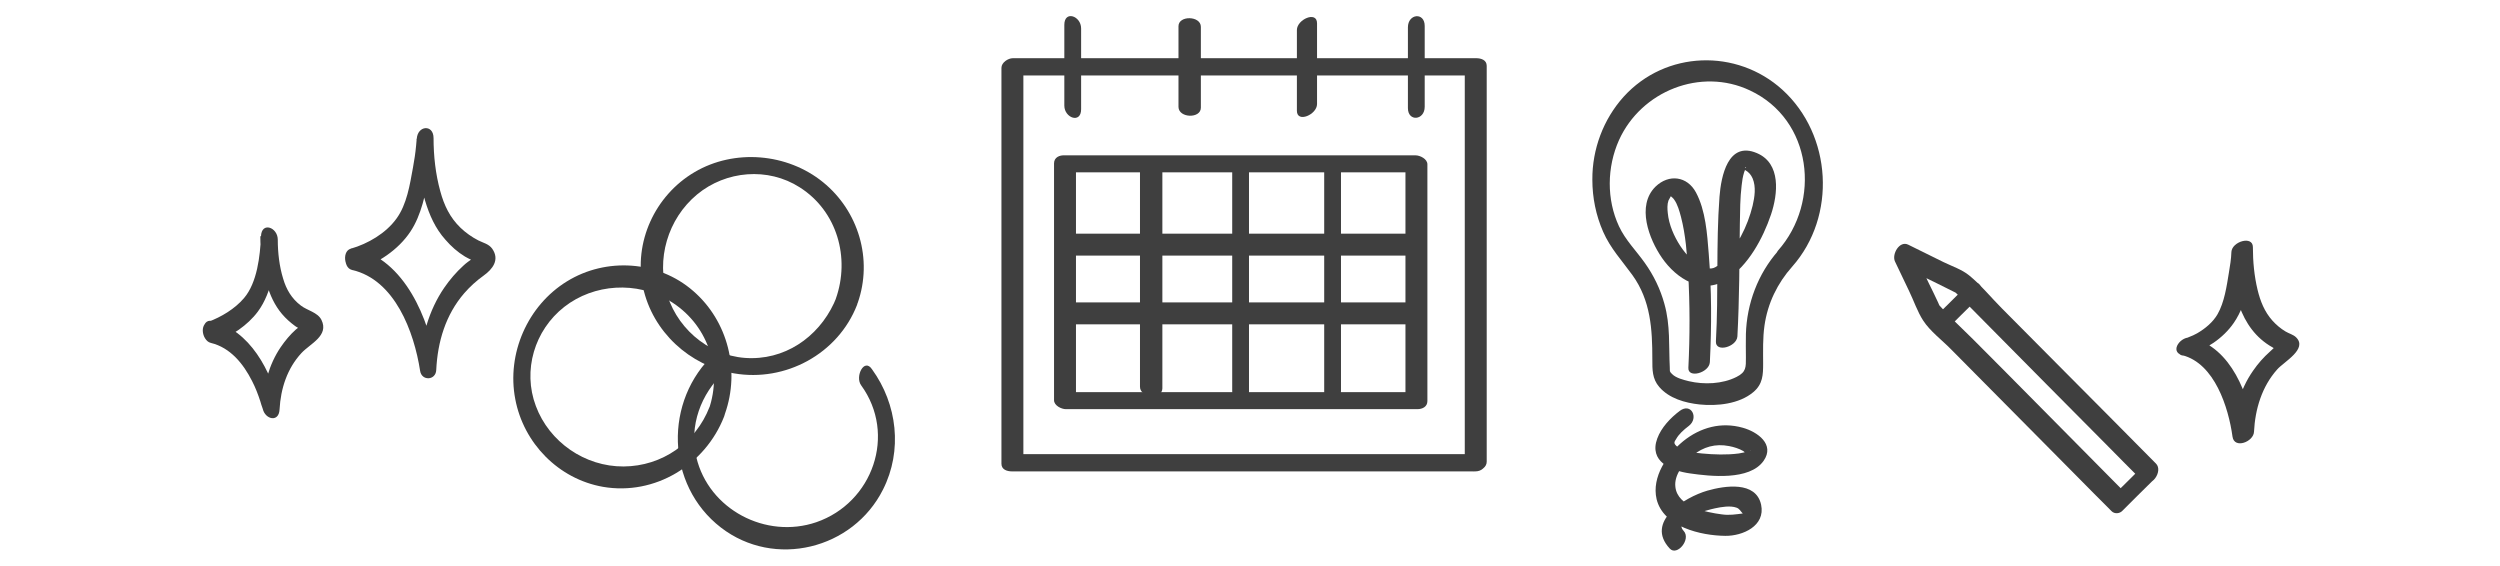 <?xml version="1.0" encoding="UTF-8"?> <svg xmlns="http://www.w3.org/2000/svg" xmlns:xlink="http://www.w3.org/1999/xlink" x="0px" y="0px" viewBox="0 0 1116.9 253" style="enable-background:new 0 0 1116.9 253;" xml:space="preserve"> <style type="text/css"> .st0{display:none;} .st1{display:inline;} .st2{display:inline;fill:#FFFFFF;} .st3{fill:#FFFFFF;} .st4{fill:none;} .st5{fill-rule:evenodd;clip-rule:evenodd;fill:#EDF0F2;} .st6{fill:#EFF1F3;} .st7{fill-rule:evenodd;clip-rule:evenodd;fill:#FFFFFF;} .st8{fill-rule:evenodd;clip-rule:evenodd;fill:#3A3A3A;} .st9{fill-rule:evenodd;clip-rule:evenodd;fill:#C21300;} .st10{fill:#3F3F3F;} .st11{fill:#354959;} </style> <g id="Слой_2" class="st0"> </g> <g id="Слой_1"> <g> <g> <path class="st10" d="M659.5,202.9c-23.4,0-46.7,0-70.1,0c-37.1,0-74.2,0-111.2,0c-8.6,0-17.1,0-25.7,0c1.6,1.1,3.1,2.3,4.7,3.4 c0-19.8,0-39.7,0-59.5c0-31.8,0-63.6,0-95.5c0-7.3,0-14.6,0-21.9c-1.7,1.4-3.4,2.8-5.1,4.3c23.4,0,46.7,0,70.1,0 c37.1,0,74.2,0,111.2,0c8.6,0,17.1,0,25.7,0c-1.6-1.1-3.1-2.3-4.7-3.4c0,19.8,0,39.7,0,59.5c0,31.8,0,63.6,0,95.5 c0,7.3,0,14.6,0,21.9c0,5.4,9.8,3.9,9.8-0.9c0-19.8,0-39.7,0-59.5c0-31.8,0-63.6,0-95.5c0-7.3,0-14.6,0-21.9 c0-2.6-2.5-3.4-4.7-3.4c-23.4,0-46.7,0-70.1,0c-37.1,0-74.2,0-111.2,0c-8.6,0-17.1,0-25.7,0c-2.1,0-5.1,1.9-5.1,4.3 c0,19.8,0,39.7,0,59.5c0,31.8,0,63.6,0,95.5c0,7.3,0,14.6,0,21.9c0,2.6,2.5,3.4,4.7,3.4c23.4,0,46.7,0,70.1,0 c37.1,0,74.2,0,111.2,0c8.6,0,17.1,0,25.7,0C664.8,210.6,666,202.9,659.5,202.9z"></path> </g> </g> <g> <g> <path class="st10" d="M476.2,77c45.8,0,91.7,0,137.5,0c6.5,0,13,0,19.5,0c-1.8-1.3-3.6-2.7-5.3-4c0,30.9,0,61.8,0,92.7 c0,4.4,0,8.7,0,13.1c1.5-1.2,3-2.4,4.5-3.6c-45.8,0-91.7,0-137.5,0c-6.5,0-13,0-19.5,0c1.8,1.3,3.6,2.7,5.3,4 c0-30.9,0-61.8,0-92.7c0-4.4,0-8.7,0-13.1c0-4.7-9.8-5.8-9.8-0.4c0,30.9,0,61.8,0,92.7c0,4.4,0,8.7,0,13.1c0,2.4,3.3,4,5.3,4 c45.8,0,91.7,0,137.5,0c6.5,0,13,0,19.5,0c2.3,0,4.5-1.1,4.5-3.6c0-30.9,0-61.8,0-92.7c0-4.4,0-8.7,0-13.1c0-2.4-3.3-4-5.3-4 c-45.8,0-91.7,0-137.5,0c-6.5,0-13,0-19.5,0C468.8,69.4,470.4,77,476.2,77z"></path> </g> </g> <g> <g> <path class="st10" d="M483,48.8c0-12,0-24.1,0-36.1c0-5.6-7.5-8.2-7.5-1.6c0,12,0,24.1,0,36.1C475.5,52.7,483,55.4,483,48.8 L483,48.8z"></path> </g> </g> <g> <g> <path class="st10" d="M636.5,47.7c0-12,0-24.1,0-36.1c0-6.3-7.5-5.5-7.5,0.6c0,12,0,24.1,0,36.1C629,54.5,636.5,53.8,636.5,47.7 L636.5,47.7z"></path> </g> </g> <g> <g> <path class="st10" d="M536.5,48.1c0-12,0-24.1,0-36.1c0-5-10-5.2-10-0.3c0,12,0,24.1,0,36.1C526.6,52.8,536.5,53.1,536.5,48.1 L536.5,48.1z"></path> </g> </g> <g> <g> <path class="st10" d="M588.4,46.5c0-12,0-24.1,0-36.1c0-5.7-9-1.7-9,3c0,12,0,24.1,0,36.1C579.4,55.1,588.4,51.2,588.4,46.5 L588.4,46.5z"></path> </g> </g> <g> <g> <path class="st10" d="M475.9,114.2c45.8,0,91.7,0,137.5,0c6.5,0,13,0,19.5,0c4.7,0,5.2-9.8-0.2-9.8c-45.8,0-91.7,0-137.5,0 c-6.5,0-13,0-19.5,0C471,104.4,470.5,114.2,475.9,114.2L475.9,114.2z"></path> </g> </g> <g> <g> <path class="st10" d="M475.9,144.9c45.8,0,91.7,0,137.5,0c6.5,0,13,0,19.5,0c5.4,0,4.4-9.8-0.4-9.8c-45.8,0-91.7,0-137.5,0 c-6.5,0-13,0-19.5,0C470.2,135,471.2,144.9,475.9,144.9L475.9,144.9z"></path> </g> </g> <g> <g> <path class="st10" d="M550.5,75c0,29.1,0,58.3,0,87.4c0,4.1,0,8.2,0,12.4c0,6.2,7.5,6.6,7.5,0.3c0-29.1,0-58.3,0-87.4 c0-4.1,0-8.2,0-12.4C558,69.1,550.5,68.7,550.5,75L550.5,75z"></path> </g> </g> <g> <g> <path class="st10" d="M509.3,74.8c0,28.5,0,57,0,85.6c0,4.1,0,8.3,0,12.4c0,5,10,5.7,10,0.7c0-28.5,0-57,0-85.6 c0-4.1,0-8.3,0-12.4C519.2,70.5,509.3,69.8,509.3,74.8L509.3,74.8z"></path> </g> </g> <g> <g> <path class="st10" d="M591.6,75.3c0,29.1,0,58.3,0,87.4c0,4.1,0,8.2,0,12.4c0,6.3,7.5,5.8,7.5-0.4c0-29.1,0-58.3,0-87.4 c0-4.1,0-8.2,0-12.4C599.1,68.7,591.6,69.1,591.6,75.3L591.6,75.3z"></path> </g> </g> <g> <g> <path class="st10" d="M977.5,158.6c8-2.4,15.7-7.4,20.5-14.4c6.4-9.3,8-22.9,8.5-34c-3.2,0.7-6.4,1.5-9.6,2.2 c-0.1,15.9,3.3,34.4,18.4,42.8c0.4,0.2,1.8,1.3,2.2,1.1c1.6-2.6,1.7-3.4,0.5-2.4c-0.2,0.1-0.3,0.2-0.5,0.4 c-1.2,0.6-2.4,1.9-3.4,2.8c-2.8,2.5-5.3,5.3-7.5,8.5c-6.1,8.7-8.6,18.9-9.2,29.4c3.2-0.7,6.4-1.5,9.6-2.2 c-2.3-16.4-10.1-37.4-27.8-41.9c-4.7-1.2-10.3,6.2-4.2,7.8c14.4,3.7,20.6,23.3,22.4,36.4c0.8,5.6,9.4,2.3,9.6-2.2 c0.5-10.1,3.5-20.2,10.4-27.9c3-3.4,13.7-9.1,8.4-14.3c-1.2-1.2-3.2-1.7-4.7-2.6c-2.2-1.3-4.2-3-5.9-4.9 c-3.5-3.9-5.4-8.7-6.6-13.7c-1.5-6.2-2.1-12.7-2.1-19.1c0-5.3-9.4-2.5-9.6,2.2c-0.1,3.1-0.6,6.1-1.1,9.1c-1,6.1-2,13.3-5.1,18.7 c-2.1,3.6-5.5,6.4-9.1,8.5c-1.2,0.7-2.4,1.2-3.7,1.7c-0.2,0.1-1.7,0.7-0.9,0.4c0.7-0.3,0.1,0-0.1,0 C971.6,152.5,971.2,160.5,977.5,158.6z"></path> </g> </g> <g> <g> <path class="st10" d="M800.7,119.1c19.9-22.5,17.8-58.8-4.4-79c-20.4-18.5-52.2-17.5-70.9,3.1c-9.1,10.1-14.1,23.5-14,37.1 c0,8,1.6,15.9,4.8,23.2c3.3,7.5,8.4,12.9,13.1,19.4c8.2,11.4,8.9,24.2,8.9,37.6c0,4.6-0.1,8.7,3.1,12.4c4.4,5.1,11.5,7.1,18,7.8 c7.8,0.8,17.7-0.2,24-5.5c4.3-3.6,4.4-7.8,4.4-12.8c0-5.6-0.2-11.3,0.6-16.9C789.7,135.5,794.1,126.5,800.7,119.1 c3.1-3.5-2.5-11.3-6.3-7c-9,10.2-14,23.5-14.4,37.1c-0.1,3.5,0,7,0,10.5c0,4.3,0.2,6.5-4.2,8.7c-6.3,3.2-14.5,3.5-21.3,1.9 c-2.4-0.6-5.7-1.4-7.5-3.2c-1.3-1.3-0.9-1.2-1-2.8c-0.5-9.7,0.3-18.9-2.4-28.5c-1.8-6.6-4.8-12.8-8.8-18.4 c-3.9-5.5-8.6-10.1-11.5-16.3c-5.6-12-5.4-26.4,0-38.5c9.9-21.9,36.5-32.6,58.5-22.2c27.8,13,32,49.6,12.5,71.6 C791.3,115.6,796.9,123.4,800.7,119.1z"></path> </g> </g> <g> <g> <path class="st10" d="M763.9,161.8c0.8-16.1,0.8-32.3-0.5-48.4c-0.7-8.9-1.4-19.4-5.7-27.4c-3.9-7.3-12.1-8.4-18.1-2.6 c-8.6,8.5-2.9,23.4,2.9,31.8c6.5,9.4,18,16.7,28.9,9.7c9.7-6.3,16.2-18.4,19.8-29c3.1-9.2,4.6-22.9-6.3-27.5 c-12.9-5.5-16,10.4-16.7,19.5c-1.6,21.5-0.4,43.1-1.6,64.6c-0.3,5.2,9.3,2.5,9.6-2.2c0.9-16.7,0.9-33.5,1.1-50.3 c0.1-5.7,0.1-11.5,0.8-17.2c0.2-1.9,0.5-3.9,1.1-5.8c0.1-0.4,0.5-1.1,0.5-1.6c0.1-1.6,0.9-0.2-0.2-0.3c-2.2-0.2-0.9,0.3,0.2,0.9 c1.6,0.9,2.6,2.1,3.3,3.7c1.6,3.8,0.9,8.3,0,12.2c-2.2,9.1-7.1,19-14.1,25.5c-2.5,2.3-4,3.2-7.4,2.1c-4.6-1.6-8.2-5.7-10.8-9.6 c-2.8-4.3-5.1-9.5-5.6-14.7c-0.2-1.8-0.3-3.9,0.3-5.6c0.3-0.7,1.5-2.6,1-1.8c0.1-0.2-0.1-0.2,0.1-0.1c0,0,1.2,1,1.4,1.4 c1.6,2.2,2.4,5.2,3.1,7.8c2.1,8.1,2.7,16.6,3.2,24.9c0.8,14.1,0.8,28.4,0.1,42.5C754,169.2,763.6,166.6,763.9,161.8L763.9,161.8z "></path> </g> </g> <g> <g> <path class="st10" d="M750.4,183.6c-4.1,3.1-8.2,7.4-10,12.3c-3.8,10.3,6.1,14.4,14.6,15.6c9,1.3,26.6,3.3,32.9-5.6 c5.2-7.4-2.8-13-9.3-14.8c-9.6-2.7-18.9-0.2-26.6,6c-7.2,5.9-14.2,16-11.9,25.9c3,12.4,19.8,16.3,30.7,16.4 c7.7,0.1,18-4.4,16-13.9c-2.3-10.7-16.3-8.5-24-6.3c-10.3,3-28,13.9-16.8,25.9c3.3,3.5,9.6-4.2,6.2-7.9 c-5.1-5.4,10.7-9.4,14-10.1c2.8-0.6,6.8-1.3,9.6-0.3c1.4,0.5,1.9,1.7,2.6,2.4c0.3,0.4,0.7,0.7,0.4,0.2c0,0.1,0.5-0.1-0.1,0 c-3.3,0.4-6.1,0.9-9.5,0.4c-6.9-0.9-19.7-3.4-20.7-12.2c-0.7-5.5,3.8-10.8,7.7-14.1c4.8-3.9,10.2-5.4,16.3-4.2 c2.1,0.4,4.4,1.1,6.3,2.2c0.6,0.4,1.6,1.4,2.1,1.6c0.6,0.2,0.3,0.8,0.7-1c0.4-1.5,1.4-0.9-0.4-0.5c-1.5,0.4-2.9,0.8-4.4,1 c-5.4,0.7-11,0.5-16.4,0c-3.6-0.4-8.8-0.8-11.6-3.5c-1.2-1.2-0.7-1.8,0-2.9c1.2-2.2,3.3-4.1,5.8-6 C759,186.7,755.6,179.7,750.4,183.6L750.4,183.6z"></path> </g> </g> <g> <g> <path class="st10" d="M958.5,207.1c-4.5,4.5-9,9-13.6,13.5c1.6-0.1,3.2-0.1,4.8-0.2c-13.3-13.5-26.7-26.9-40-40.4 c-9.4-9.5-18.8-19-28.2-28.4c-5-5-10.4-9.9-15.1-15.2c-0.4-0.4-0.5-0.6,0.3,0.5c-0.3-0.5-0.6-1.2-0.8-1.7 c-1.3-2.9-2.8-5.8-4.2-8.7c-2.5-5.3-5.1-10.6-7.6-15.9c-2,2.5-3.9,5-5.9,7.5c4.4,2.2,8.7,4.3,13.1,6.5c2.8,1.4,5.6,2.7,8.3,4.1 c1.1,0.5,2.1,1.1,3.2,1.6c0.3,0.1,2.1,1.1,1.1,0.5c-0.9-0.6,0.3,0.4,0.5,0.6c0.8,0.9,1.7,1.7,2.6,2.6c3.1,3.1,6.1,6.2,9.2,9.3 c18.5,18.7,37,37.4,55.5,56c5.1,5.2,10.2,10.3,15.4,15.5c3.8,3.8,9.5-4.3,6.1-7.7c-13.5-13.6-26.9-27.2-40.4-40.7 c-9.5-9.5-18.9-19.1-28.4-28.6c-4.8-4.8-9.4-10.5-14.7-14.8c-3.2-2.6-7.7-4.1-11.4-5.9c-5.3-2.6-10.5-5.2-15.8-7.8 c-3.9-1.9-7.4,4.3-5.9,7.5c2.1,4.4,4.2,8.8,6.3,13.2c2.1,4.3,3.7,9.2,6.3,13.2c3.1,4.8,8.5,8.8,12.5,12.9 c18.8,18.9,37.5,37.9,56.3,56.8c5.1,5.2,10.2,10.3,15.4,15.5c1.3,1.3,3.6,1.1,4.8-0.2c4.5-4.5,9-9,13.6-13.5 c1.7-1.6,3.1-4.4,1.9-6.7C962.8,205.7,960.1,205.5,958.5,207.1z"></path> </g> </g> <g> <g> <path class="st10" d="M869.5,147.4c4.5-4.5,9-9,13.6-13.5c1.6-1.6,2.9-4.4,1.5-6.5c-1.4-2-4.3-1.3-5.8,0.1 c-4.5,4.5-9,9-13.6,13.5c-1.6,1.6-2.9,4.4-1.5,6.5C865.1,149.6,868,148.9,869.5,147.4L869.5,147.4z"></path> </g> </g> <g> <g> <path class="st10" d="M317,181.8c-6.2,16-21.2,26.5-38.4,26.6c-17.3,0.1-33.2-10.9-39.2-27c-6-15.9-0.6-33.9,12.7-44.3 c13.3-10.4,32.4-11.5,46.9-2.8c17,10.1,24.1,30.3,17.6,48.8c-0.7,2,0.2,5.2,2.5,5.7c2.6,0.6,4.1-2,4.8-4 c6.8-19.3,1.4-41.3-14.2-54.8c-15.6-13.6-38.9-15.1-56.4-4.3c-17.6,10.8-27,32.3-23.1,52.6c3.7,19.7,19.3,35.7,39.2,39.2 c23.2,4,45.7-9.8,54.1-31.4c0.8-2.1,1.1-5.2-1.1-6.6C320.3,178.3,317.7,179.8,317,181.8z"></path> </g> </g> <g> <g> <path class="st10" d="M384.7,172.1c16,22,5.2,52.5-20,61.2c-22.5,7.7-48.1-5.7-53.6-29c-3.3-14,2-28.4,12.4-38 c3.4-3.2,0-12.3-4.2-8.4c-22.8,20.9-22,58.7,2.8,77.8c23.9,18.4,59,9.7,72.4-17c8.8-17.4,6.4-38.1-4.9-53.7 C386.1,159.7,381.9,168.2,384.7,172.1L384.7,172.1z"></path> </g> </g> <g> <g> <path class="st10" d="M373.8,132.6c-6.1,15.8-20.5,27.3-37.8,27.4c-17.2,0.2-32.6-11.7-37.8-27.9c-5.2-16.2,0.1-34.3,13.2-45.2 c12.9-10.7,31.7-12.3,45.9-3.2c16.7,10.6,22.6,31.5,16.1,49.8c-1.6,4.6,8.2,6.5,9.8,1.8c6.8-19.4,0.4-41-15.5-53.9 c-16-13-39.6-15-57.4-4.5c-17.7,10.4-27.4,31.4-23,51.6c4.3,19.7,20.8,34.9,40.6,38.3c23,4,46.5-8.7,55-30.6 C384.9,131.3,375.5,128.2,373.8,132.6z"></path> </g> </g> <g> <g> <path class="st10" d="M96.1,152.9c7.2-2.7,14.5-7.5,19.1-13.7c6.4-8.6,8.2-21.7,8.6-32.2c-2.5-0.5-5-1-7.5-1.5 c0,7.2,0.9,14.5,2.9,21.4c1.4,4.9,3.5,9.5,6.8,13.4c1.7,2,3.7,3.8,5.9,5.4c1.8,1.3,4.8,2.1,6.4,3.5c-0.5-1.1-1.1-2.2-1.6-3.3 c0,0.3,0.1,0.7,0.1,1c0.4-1.5,0.8-3,1.2-4.5c-1.4,1.9-4,3.2-5.8,4.8c-2.6,2.3-4.8,5-6.8,7.9c-5.3,7.8-7.6,17-8.1,26.3 c2.5,0.1,5,0.1,7.5,0.2c-3.6-15.7-13.1-34.2-30.1-38.2c-5.1-1.2-5.2,8.7-0.5,9.8c8.7,2.1,14.5,9.3,18.4,17c1.5,2.9,2.7,6,3.7,9.1 c0.3,1,0.6,2.1,1,3.1c0.5,1.6,0-0.1,0.1,0.3c1.1,4.7,7.2,6.2,7.5,0.2c0.5-9.3,3.4-18.3,9.8-25.2c3.9-4.2,12.4-7.7,8.9-14.8 c-1.7-3.4-6.4-4.2-9.2-6.4c-4.1-3.1-6.5-7.2-7.9-12c-1.7-5.5-2.4-11.6-2.4-17.4c0-5.6-7.3-8.2-7.5-1.5 c-0.4,8.8-1.7,20.7-7.6,27.6c-4.1,4.8-10.1,8.4-16,10.6C88.3,145.3,91.1,154.8,96.1,152.9z"></path> </g> </g> <g> <g> <path class="st10" d="M159.2,120.6c9.4-2.7,18.8-9,24.2-17.2c4.9-7.4,6.7-16.9,8.3-25.5c1-5.4,1.7-10.8,1.9-16.2 c-2.5,0.1-5,0.3-7.5,0.4c0,9.2,1.2,18.7,3.8,27.5c1.9,6.4,4.6,12.5,9.1,17.5c2.5,2.9,5.4,5.5,8.7,7.5c1.2,0.8,6.6,3.2,6.7,3.3 c-0.2-1.3-0.4-2.6-0.6-3.8c-0.1,0.4-0.1,0.7-0.2,1.1c0.5-1,1-2,1.6-3.1c-2.2,2.5-5.7,4.2-8.2,6.6c-3.2,2.9-6,6.2-8.5,9.8 c-7,10.2-10.3,22.4-10.9,34.6c2.4-0.1,4.8-0.2,7.2-0.4c-3.1-20.2-14-46.7-36-51.8c-5.2-1.2-6.1,8.7-1.5,9.7 c19.1,4.4,27.7,27.6,30.4,45.1c0.7,4.6,7,4.3,7.2-0.4c0.6-12.6,4.2-24.7,12.5-34.3c2.6-3,5.5-5.6,8.7-7.9c3.9-2.8,7.3-7,3.8-12 c-1.5-2.1-4-2.6-6.2-3.7c-2.9-1.5-5.6-3.4-7.9-5.6c-4.8-4.6-7.4-10.1-9.1-16.4c-2.1-7.6-3-15.7-3-23.7c0-6.3-7.2-5.7-7.5,0.4 c0.1-2-0.2,2.3-0.3,3c-0.3,3.3-0.8,6.5-1.4,9.8c-1.4,7.6-2.7,16.4-7.4,22.8c-4.7,6.5-12.7,11.2-20.4,13.4 C152.2,112.4,154.1,122.1,159.2,120.6z"></path> </g> </g> </g> </svg> 